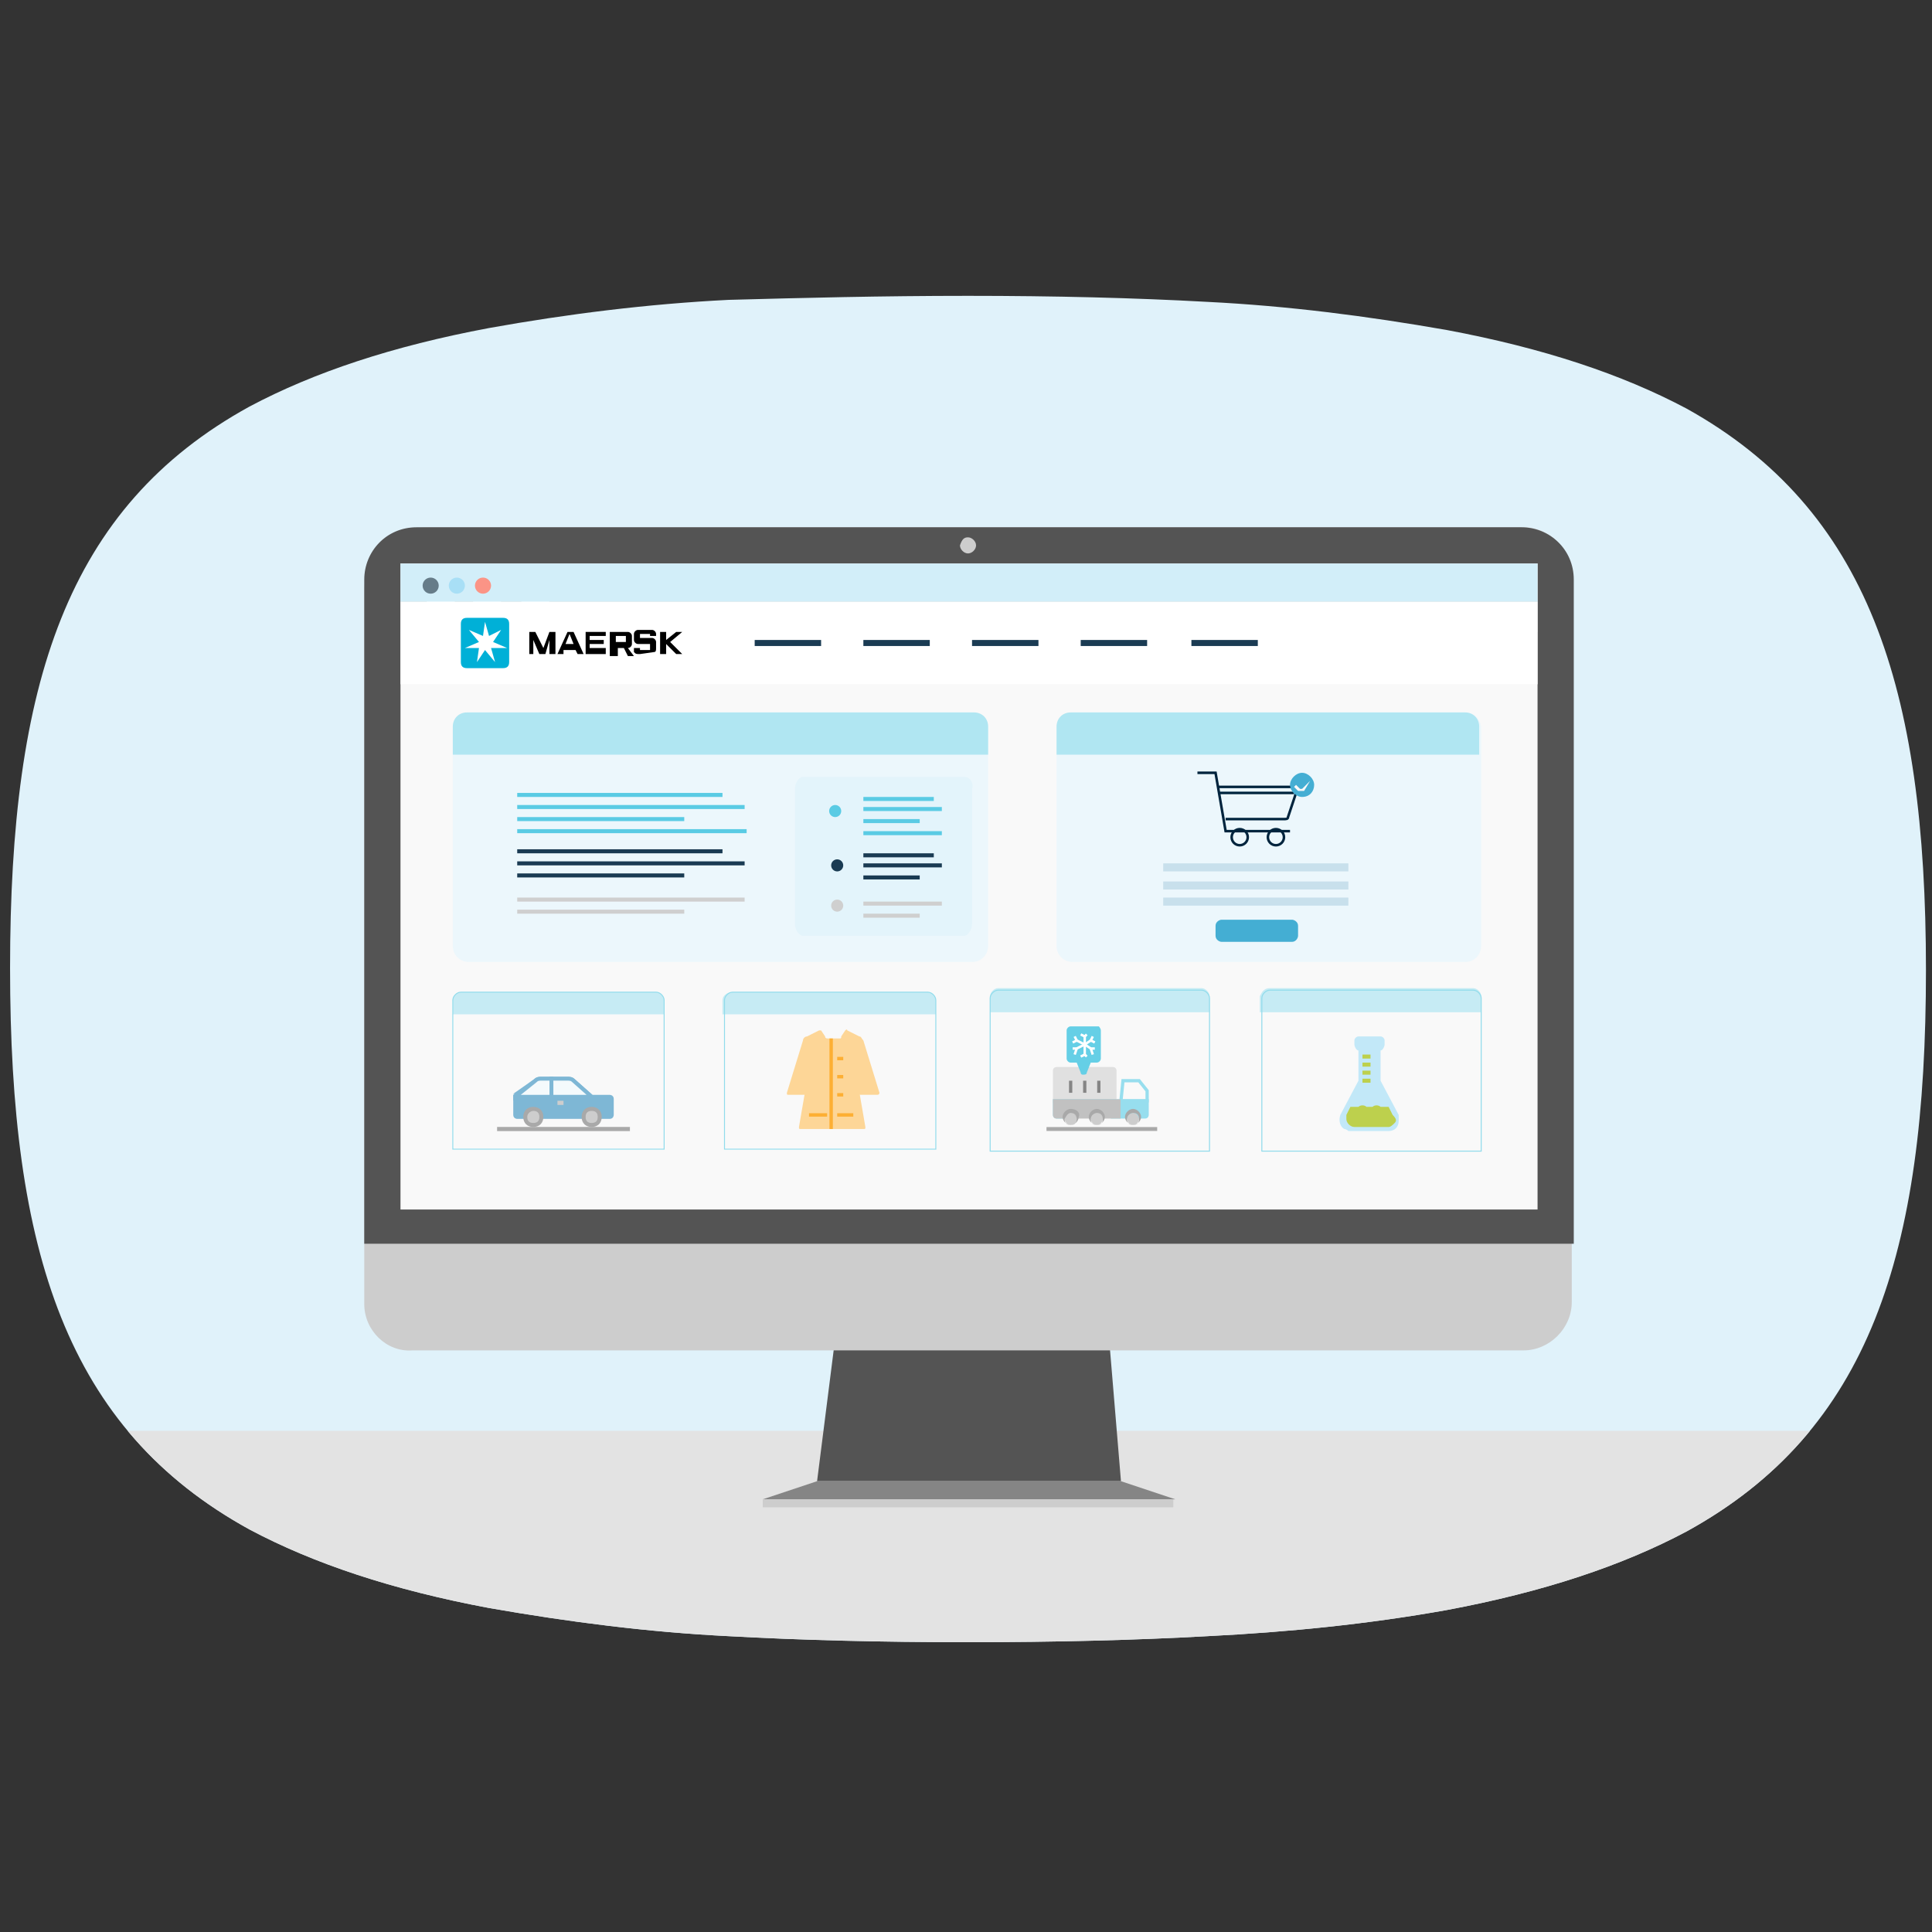 <?xml version="1.0" encoding="utf-8"?>
<!-- Generator: Adobe Illustrator 28.2.0, SVG Export Plug-In . SVG Version: 6.00 Build 0)  -->
<svg version="1.1" id="Layer_1" xmlns="http://www.w3.org/2000/svg" xmlns:xlink="http://www.w3.org/1999/xlink" x="0px" y="0px"
	 viewBox="0 0 96 96" style="enable-background:new 0 0 96 96;" xml:space="preserve">
<rect x="0" y="0" width="96" height="96" fill="#333333" stroke="none"/>
<style type="text/css">
	.st0{fill:#E0F2FA;}
	.st1{clip-path:url(#SVGID_00000109012899140954438390000017955141673008243096_);}
	.st2{fill:#E3E3E3;}
	.st3{fill:#B2806C;}
	.st4{fill:#887067;}
	.st5{fill:#44AED3;}
	.st6{fill:#A0A1A3;}
	.st7{fill:#ADAFB0;}
	.st8{fill:#FFFFFF;}
	.st9{fill:#F0F9FC;}
	.st10{fill:#83D8EB;}
	.st11{fill:#DBDBDB;}
	.st12{fill:#97DEEE;}
	.st13{fill:#A8DFF6;}
	.st14{clip-path:url(#SVGID_00000054983008679962263710000017785213905950692226_);}
	.st15{fill:#545454;}
	.st16{fill:#858585;}
	.st17{fill:#CDCDCD;}
	.st18{fill:#F9F9F9;}
	.st19{fill:#ECF7FC;}
	.st20{fill:#B0E6F2;}
	.st21{fill:#D2EEF9;}
	.st22{fill:#667C89;}
	.st23{fill:#FB9486;}
	.st24{opacity:0.7;}
	.st25{fill:none;stroke:#65CFE6;stroke-width:4.882232e-02;stroke-miterlimit:10;}
	.st26{fill:none;stroke:#65CFE6;stroke-width:4.702045e-02;stroke-miterlimit:10;}
	.st27{fill:#00B0D7;}
	.st28{fill:#1A3B53;}
	.st29{fill:#5ACBE4;}
	.st30{fill:#CFCFCF;}
	.st31{fill:#E3F4FB;}
	.st32{fill:#00243F;}
	.st33{fill:none;stroke:#00243D;stroke-width:0.126;stroke-miterlimit:10;}
	.st34{fill:#C8E0EC;}
	.st35{fill:none;stroke:#A9A9A9;stroke-width:0.207;stroke-miterlimit:10;}
	.st36{fill:#7EB7D5;stroke:#7EB7D5;stroke-width:0.193;stroke-miterlimit:10;}
	.st37{fill:none;stroke:#00B0D7;stroke-width:0.193;stroke-miterlimit:10;}
	.st38{fill:#A9A9A9;}
	.st39{fill:none;stroke:#CDCDCD;stroke-width:0.207;stroke-miterlimit:10;}
	.st40{fill:#F4FAFC;stroke:#7EB7D5;stroke-width:0.193;stroke-miterlimit:10;}
	.st41{fill:none;stroke:#7EB7D5;stroke-width:0.193;stroke-miterlimit:10;}
	.st42{fill:none;stroke:#A9A9A9;stroke-width:0.193;stroke-miterlimit:10;}
	.st43{fill:#E0E0E0;stroke:#E0E0E0;stroke-width:0.162;stroke-miterlimit:10;}
	.st44{fill:none;stroke:#858585;stroke-width:0.162;stroke-miterlimit:10;}
	.st45{fill:#97DEEE;stroke:#97DEEE;stroke-width:0.162;stroke-miterlimit:10;}
	.st46{fill:none;stroke:#97DEEE;stroke-width:0.162;stroke-miterlimit:10;}
	.st47{fill:#C1C1C1;stroke:#C1C1C1;stroke-width:0.162;stroke-miterlimit:10;}
	.st48{fill:#65CFE6;}
	.st49{fill:none;stroke:#FFFFFF;stroke-width:0.121;stroke-miterlimit:10;}
	.st50{fill:#FDD697;}
	.st51{fill:none;stroke:#FDAF33;stroke-width:0.169;stroke-miterlimit:10;}
	.st52{fill:#C2E8F8;}
	.st53{fill:#BDD04D;}
	.st54{fill:#E3F2F9;}
	.st55{display:none;clip-path:url(#SVGID_00000093141937848305163280000016517090213875963279_);}
	.st56{display:inline;fill:#B0E6F2;}
	.st57{display:inline;fill:#FFFFFF;}
	.st58{display:inline;}
	.st59{fill:none;}
	.st60{fill:none;stroke:#FD5F4B;stroke-width:0.228;stroke-miterlimit:10;}
	.st61{fill:#FD6C5B;}
	.st62{display:none;clip-path:url(#SVGID_00000158744178602462186570000010778296362720795273_);}
	.st63{fill:#F5F5F5;}
	.st64{fill:#7ED6EA;}
	.st65{display:none;clip-path:url(#SVGID_00000151514574596959372940000004234583026270527385_);}
	.st66{display:inline;fill:#A9A9A9;}
	.st67{fill:#FDCAB1;}
	.st68{display:inline;fill:#CDCDCD;}
	.st69{fill:#DAA28A;}
	.st70{display:inline;fill:#FD6A67;}
	.st71{display:inline;fill:#00243F;}
	.st72{opacity:0.95;clip-path:url(#SVGID_00000080926662014674431740000002580045572074353595_);}
	.st73{fill:#FFFFFF;stroke:#FFFFFF;stroke-width:1.128970e-02;}
	.st74{clip-path:url(#SVGID_00000127043769950251414600000003954119577283392184_);}
	.st75{fill:#EBEBEB;}
	.st76{fill:#DDAB96;}
	.st77{display:none;clip-path:url(#SVGID_00000111164998288768822680000004887187665331307936_);}
	.st78{display:inline;fill:#6B4A3E;}
	.st79{display:inline;fill:#67AACE;}
	.st80{display:inline;fill:#FD6D01;}
	.st81{display:inline;fill:#667C89;}
	.st82{display:none;}
	.st83{fill:#FD5F4B;}
	.st84{fill:#F86A55;}
	.st85{fill:#F8F8F8;}
	.st86{fill:#D9D9D9;}
</style>
<g>
	<path class="st0" d="M48.1,14.7c4.3,0,8.3,0.1,11.9,0.3c4,0.2,7.9,0.7,11.9,1.4c4.8,0.9,8.7,2.2,11.9,3.9c9,5,11.9,13.8,11.9,27.9
		c0,14.1-2.8,22.9-11.9,27.9c-3.2,1.7-7.1,3-11.9,3.9C68,80.7,64,81.1,60,81.3c-3.6,0.2-7.6,0.3-11.9,0.3s-8.3-0.1-11.9-0.3
		c-4-0.2-7.9-0.7-11.9-1.4c-4.8-0.9-8.7-2.2-11.9-3.9c-9.1-5-11.9-13.8-11.9-27.9c0-14.1,2.8-22.9,11.9-27.9c3.2-1.7,7.1-3,11.9-3.9
		c3.9-0.7,7.9-1.2,11.9-1.4C39.9,14.8,43.8,14.7,48.1,14.7z"/>
	<g>
		<defs>
			<path id="SVGID_00000042710529716530892540000007789935364307922083_" d="M48.1,14.7c4.3,0,8.3,0.1,11.9,0.3
				c4,0.2,7.9,0.7,11.9,1.4c4.8,0.9,8.7,2.2,11.9,3.9c9,5,11.9,13.8,11.9,27.9c0,14.1-2.8,22.9-11.9,27.9c-3.2,1.7-7.1,3-11.9,3.9
				C68,80.7,64,81.1,60,81.3c-3.6,0.2-7.6,0.3-11.9,0.3s-8.3-0.1-11.9-0.3c-4-0.2-7.9-0.7-11.9-1.4c-4.8-0.9-8.7-2.2-11.9-3.9
				c-9.1-5-11.9-13.8-11.9-27.9c0-14.1,2.8-22.9,11.9-27.9c3.2-1.7,7.1-3,11.9-3.9c3.9-0.7,7.9-1.2,11.9-1.4
				C39.9,14.8,43.8,14.7,48.1,14.7z"/>
		</defs>
		<clipPath id="SVGID_00000029740207382470858250000015978480596536652221_">
			<use xlink:href="#SVGID_00000042710529716530892540000007789935364307922083_"  style="overflow:visible;"/>
		</clipPath>
		<g style="clip-path:url(#SVGID_00000029740207382470858250000015978480596536652221_);">
			<polygon class="st2" points="93.6,82.5 2.7,82.5 2.4,71.1 93.4,71.1 			"/>
		</g>
	</g>
	<g id="computer_00000121280404694906919510000008815427372937252490_">
		<path class="st15" d="M41.5,66.5l-0.9,7.1h15.1l-0.6-7.2C55.1,66.4,41.3,66.7,41.5,66.5z"/>
		<polygon class="st16" points="37.9,74.5 40.6,73.6 55.7,73.6 58.4,74.5 		"/>
		<rect x="37.9" y="74.5" class="st17" width="20.4" height="0.4"/>
		<path class="st17" d="M18.1,64.8V29.4c0-1.8,1.4-3.2,3.2-3.2c0,0,0,0,0,0h54.4c1.3,0,2.4,1.1,2.4,2.4v36.1c0,1.3-1.1,2.4-2.4,2.4
			H20.5C19.2,67.2,18.1,66.1,18.1,64.8z"/>
		<path class="st15" d="M18.1,61.8v-33c0-1.4,1.1-2.6,2.6-2.6h54.9c1.4,0,2.6,1.1,2.6,2.6v33l0,0H18.1L18.1,61.8z"/>
		<rect x="19.9" y="28" class="st18" width="56.5" height="32.1"/>
		<path class="st17" d="M48.1,26.7L48.1,26.7c0.2,0,0.4,0.2,0.4,0.4v0v0c0,0.2-0.2,0.4-0.4,0.4l0,0h0c-0.2,0-0.4-0.2-0.4-0.4v0
			C47.8,26.8,47.9,26.7,48.1,26.7L48.1,26.7z"/>
	</g>
	<rect x="19.9" y="28" class="st17" width="56.5" height="3.4"/>
	<circle class="st18" cx="21.9" cy="29.8" r="0.7"/>
	<circle class="st18" cx="24.2" cy="29.8" r="0.7"/>
	<circle class="st18" cx="26.6" cy="29.8" r="0.7"/>
	<g>
		<path class="st19" d="M53.3,35.4h19.5c0.5,0,0.8,0.4,0.8,0.8v10.8c0,0.4-0.3,0.8-0.8,0.8l0,0H53.3c-0.4,0-0.8-0.3-0.8-0.8V36.2
			C52.5,35.8,52.9,35.4,53.3,35.4z"/>
		<path class="st20" d="M52.5,37.5v-1.4c0-0.4,0.3-0.7,0.7-0.7l0,0h19.6c0.4,0,0.7,0.3,0.7,0.7l0,0v1.4"/>
		<path class="st21" d="M19.9,28h56.5v1.9l0,0H19.9l0,0V28z"/>
		<circle class="st22" cx="21.4" cy="29.1" r="0.4"/>
		<circle class="st13" cx="22.7" cy="29.1" r="0.4"/>
		<circle class="st23" cx="24" cy="29.1" r="0.4"/>
		<g class="st24">
			<path class="st20" d="M63.1,49.1h10.1c0.2,0,0.4,0.2,0.4,0.4l0,0v0.8l0,0H62.6l0,0v-0.8C62.7,49.3,62.8,49.1,63.1,49.1z"/>
			<path class="st25" d="M63.1,49.2h10.1c0.2,0,0.4,0.2,0.4,0.4l0,0v7.6l0,0H62.7l0,0v-7.6C62.7,49.4,62.9,49.2,63.1,49.2z"/>
		</g>
		<g class="st24">
			<path class="st20" d="M49.6,49.1h10.1c0.2,0,0.4,0.2,0.4,0.4v0.8l0,0H49.2l0,0v-0.8C49.2,49.3,49.4,49.1,49.6,49.1L49.6,49.1z"/>
			<path class="st25" d="M49.6,49.2h10.1c0.2,0,0.4,0.2,0.4,0.4v7.6l0,0H49.2l0,0v-7.6C49.2,49.4,49.4,49.2,49.6,49.2z"/>
		</g>
		<g class="st24">
			<path class="st20" d="M22.9,49.3h9.7c0.2,0,0.4,0.2,0.4,0.4v0.7l0,0H22.5l0,0v-0.7C22.5,49.5,22.7,49.3,22.9,49.3L22.9,49.3z"/>
			<path class="st26" d="M22.9,49.3h9.7c0.2,0,0.4,0.2,0.4,0.4v7.4l0,0H22.5l0,0v-7.4C22.5,49.5,22.7,49.3,22.9,49.3z"/>
		</g>
		<g class="st24">
			<path class="st20" d="M36.4,49.3h9.7c0.2,0,0.4,0.2,0.4,0.4v0.7l0,0H35.9l0,0v-0.7C35.9,49.5,36.1,49.3,36.4,49.3L36.4,49.3z"/>
			<path class="st26" d="M36.4,49.3h9.7c0.2,0,0.4,0.2,0.4,0.4v7.4l0,0H36l0,0v-7.4C36,49.5,36.2,49.3,36.4,49.3L36.4,49.3z"/>
		</g>
		<path class="st19" d="M23.3,35.4h25c0.5,0,0.8,0.4,0.8,0.8l0,0v10.8c0,0.4-0.3,0.8-0.8,0.8H23.3c-0.4,0-0.8-0.3-0.8-0.8V36.2
			C22.5,35.8,22.9,35.4,23.3,35.4L23.3,35.4z"/>
		<path class="st20" d="M22.5,37.5v-1.4c0-0.4,0.3-0.7,0.7-0.7l0,0h25.2c0.4,0,0.7,0.3,0.7,0.7l0,0v1.4"/>
		<rect x="19.9" y="29.9" class="st8" width="56.5" height="4.1"/>
		<polygon points="26.3,32.5 26.3,31.4 26.6,31.4 27,32.2 27.3,31.4 27.6,31.4 27.6,32.5 27.3,32.5 27.3,31.8 27.1,32.5 26.8,32.5 
			26.5,31.8 26.5,32.5 		"/>
		<path d="M28,32.5h-0.3l0.5-1.1h0.3l0.5,1.1h-0.3l-0.1-0.2h-0.6L28,32.5z M28.5,32l-0.2-0.5L28.1,32H28.5z"/>
		<polygon points="29.1,32.5 29.1,31.4 30.1,31.4 30.1,31.6 29.3,31.6 29.3,31.8 30,31.8 30,32 29.3,32 29.3,32.2 30.1,32.2 
			30.1,32.5 		"/>
		<path d="M30.3,32.5v-1.1h0.9c0.1,0,0.2,0.1,0.2,0.2c0,0,0,0,0,0v0.4c0,0.1-0.1,0.2-0.2,0.2h0l0.3,0.4h-0.3l-0.2-0.4h-0.3v0.4H30.3
			z M30.6,31.9h0.5v-0.3h-0.5V31.9z"/>
		<path d="M31.8,32.5L31.8,32.5c-0.2,0-0.2,0-0.3-0.1v0v-0.2h0.3v0.1h0.5V32h-0.6c-0.1,0-0.2-0.1-0.2-0.2c0,0,0,0,0,0v-0.3
			c0-0.1,0.1-0.2,0.2-0.2l0,0h0.7c0.1,0,0.2,0.1,0.2,0.2c0,0,0,0,0,0v0.1h-0.3v-0.1h-0.5v0.2h0.6c0.1,0,0.2,0.1,0.2,0.2v0v0.3
			c0,0.1,0,0.2-0.1,0.2c0,0,0,0,0,0L31.8,32.5z"/>
		<polygon points="32.8,32.5 32.8,31.4 33.1,31.4 33.1,31.8 33.6,31.4 33.9,31.4 33.3,31.9 33.9,32.5 33.6,32.5 33.1,32 33.1,32.5 
					"/>
		<path class="st27" d="M25.3,32.9c0,0.2-0.1,0.3-0.3,0.3h-1.8c-0.2,0-0.3-0.1-0.3-0.3l0,0V31c0-0.2,0.1-0.3,0.3-0.3l0,0H25
			c0.2,0,0.3,0.1,0.3,0.3V32.9z"/>
		<polygon class="st8" points="24.5,31.9 24.9,31.3 24.9,31.3 24.3,31.6 24.1,30.9 24.1,30.9 24,31.6 23.3,31.3 23.3,31.3 
			23.8,31.9 23.1,32.2 23.1,32.2 23.8,32.2 23.7,32.9 23.7,32.9 24.1,32.3 24.6,32.9 24.6,32.9 24.4,32.2 25.2,32.2 25.2,32.2 		"/>
		<rect x="37.5" y="31.8" class="st28" width="3.3" height="0.3"/>
		<rect x="42.9" y="31.8" class="st28" width="3.3" height="0.3"/>
		<rect x="48.3" y="31.8" class="st28" width="3.3" height="0.3"/>
		<rect x="53.7" y="31.8" class="st28" width="3.3" height="0.3"/>
		<rect x="59.2" y="31.8" class="st28" width="3.3" height="0.3"/>
		<rect x="25.7" y="39.4" class="st29" width="10.2" height="0.2"/>
		<rect x="25.7" y="40" class="st29" width="11.3" height="0.2"/>
		<rect x="25.7" y="41.2" class="st29" width="11.4" height="0.2"/>
		<rect x="25.7" y="40.6" class="st29" width="8.3" height="0.2"/>
		<rect x="25.7" y="42.2" class="st28" width="10.2" height="0.2"/>
		<rect x="25.7" y="42.8" class="st28" width="11.3" height="0.2"/>
		<rect x="25.7" y="43.4" class="st28" width="8.3" height="0.2"/>
		<rect x="25.7" y="44.6" class="st30" width="11.3" height="0.2"/>
		<rect x="25.7" y="45.2" class="st30" width="8.3" height="0.2"/>
		<g>
			<path class="st31" d="M47.9,38.6h-8c-0.2,0-0.4,0.3-0.4,0.6v6.7c0,0.3,0.2,0.6,0.4,0.6h8c0.2,0,0.4-0.3,0.4-0.6v-6.7
				C48.4,38.9,48.2,38.6,47.9,38.6z"/>
			<g>
				<rect x="42.9" y="39.6" class="st29" width="3.5" height="0.2"/>
				<rect x="42.9" y="40.1" class="st29" width="3.9" height="0.2"/>
				<rect x="42.9" y="41.3" class="st29" width="3.9" height="0.2"/>
				<rect x="42.9" y="40.7" class="st29" width="2.8" height="0.2"/>
				<rect x="42.9" y="42.4" class="st28" width="3.5" height="0.2"/>
				<rect x="42.9" y="42.9" class="st28" width="3.9" height="0.2"/>
				<rect x="42.9" y="43.5" class="st28" width="2.8" height="0.2"/>
				<rect x="42.9" y="44.8" class="st30" width="3.9" height="0.2"/>
				<rect x="42.9" y="45.4" class="st30" width="2.8" height="0.2"/>
				<g>
					<rect x="41.5" y="40.4" class="st32" width="0" height="2.5"/>
					<circle class="st29" cx="41.5" cy="40.3" r="0.3"/>
					<rect x="41.5" y="43.1" class="st32" width="0" height="2"/>
					<circle class="st30" cx="41.6" cy="45" r="0.3"/>
					<circle class="st28" cx="41.6" cy="43" r="0.3"/>
				</g>
			</g>
		</g>
	</g>
	<g>
		<g>
			<g>
				<polyline class="st33" points="64.1,41.3 60.9,41.3 60.4,38.4 59.5,38.4 				"/>
				<path class="st33" d="M60.5,39.1h3.7c0.1,0,0.2,0.1,0.2,0.2c0,0,0,0,0,0.1l-0.4,1.2c0,0.1-0.1,0.1-0.2,0.1h-2.9"/>
				<circle class="st33" cx="63.4" cy="41.6" r="0.4"/>
				<circle class="st33" cx="61.6" cy="41.6" r="0.4"/>
				<line class="st33" x1="60.6" y1="39.4" x2="64.3" y2="39.4"/>
			</g>
			<g>
				<path class="st5" d="M64.7,39.6c-0.3,0-0.6-0.3-0.6-0.6s0.3-0.6,0.6-0.6c0.3,0,0.6,0.3,0.6,0.6l0,0
					C65.3,39.3,65.1,39.6,64.7,39.6z"/>
				<path class="st18" d="M65.1,38.8l-0.3,0.5c0,0-0.1,0-0.1,0h-0.1c0,0-0.1,0-0.1,0l-0.2-0.2l0.1-0.1l0.2,0.2h0.1L65.1,38.8
					L65.1,38.8z"/>
			</g>
		</g>
		<g>
			<path class="st34" d="M57.8,42.9h9.2c0,0,0,0,0,0v0.4c0,0,0,0,0,0h-9.2c0,0,0,0,0,0L57.8,42.9C57.8,42.9,57.8,42.9,57.8,42.9z"/>
			<path class="st34" d="M57.8,43.8h9.2c0,0,0,0,0,0v0.4c0,0,0,0,0,0h-9.2c0,0,0,0,0,0L57.8,43.8C57.8,43.8,57.8,43.8,57.8,43.8z"/>
			<path class="st34" d="M57.8,44.6h9.2c0,0,0,0,0,0V45c0,0,0,0,0,0h-9.2c0,0,0,0,0,0L57.8,44.6C57.8,44.6,57.8,44.6,57.8,44.6z"/>
			<path class="st5" d="M60.7,45.7h3.5c0.1,0,0.3,0.1,0.3,0.3v0.5c0,0.1-0.1,0.3-0.3,0.3h-3.5c-0.1,0-0.3-0.1-0.3-0.3V46
				C60.4,45.8,60.6,45.7,60.7,45.7z"/>
		</g>
	</g>
	<g>
		<line class="st35" x1="24.7" y1="56.1" x2="31.3" y2="56.1"/>
		<path class="st36" d="M25.6,54.4C25.6,54.5,25.6,54.5,25.6,54.4l0,1c0,0.1,0.1,0.1,0.1,0.1h4.6c0.1,0,0.1-0.1,0.1-0.1v-0.8
			c0-0.1-0.1-0.1-0.1-0.1h-0.9l-0.9-0.8c-0.1-0.1-0.2-0.1-0.3-0.1h-1.3c-0.1,0-0.2,0-0.3,0.1L25.6,54.4z"/>
		<path class="st17" d="M29.4,55.9c-0.2,0-0.4-0.2-0.4-0.4s0.2-0.4,0.4-0.4s0.4,0.2,0.4,0.4l0,0C29.8,55.7,29.6,55.9,29.4,55.9z"/>
		<path class="st38" d="M29.4,55.2c0.2,0,0.3,0.1,0.3,0.3c0,0.2-0.1,0.3-0.3,0.3c-0.2,0-0.3-0.1-0.3-0.3l0,0
			C29.1,55.3,29.2,55.2,29.4,55.2 M29.4,55c-0.3,0-0.5,0.2-0.5,0.5s0.2,0.5,0.5,0.5c0.3,0,0.5-0.2,0.5-0.5l0,0
			C29.9,55.2,29.7,55,29.4,55z"/>
		<path class="st17" d="M26.5,55.9c-0.2,0-0.4-0.2-0.4-0.4s0.2-0.4,0.4-0.4c0.2,0,0.4,0.2,0.4,0.4l0,0
			C26.9,55.7,26.7,55.9,26.5,55.9z"/>
		<path class="st38" d="M26.5,55.2c0.2,0,0.3,0.1,0.3,0.3c0,0.2-0.1,0.3-0.3,0.3c-0.2,0-0.3-0.1-0.3-0.3l0,0
			C26.2,55.3,26.4,55.2,26.5,55.2 M26.5,55c-0.3,0-0.5,0.2-0.5,0.5s0.2,0.5,0.5,0.5c0.3,0,0.5-0.2,0.5-0.5l0,0
			C27,55.2,26.8,55,26.5,55z"/>
		<line class="st39" x1="27.7" y1="54.8" x2="28" y2="54.8"/>
		<path class="st40" d="M25.6,54.5C25.6,54.5,25.6,54.4,25.6,54.5l1-0.8c0.1-0.1,0.2-0.1,0.3-0.1h1.3c0.1,0,0.2,0,0.3,0.1l0.9,0.8
			L25.6,54.5z"/>
		<line class="st41" x1="27.4" y1="53.5" x2="27.4" y2="54.6"/>
	</g>
	<g>
		<line class="st42" x1="52" y1="56.1" x2="57.5" y2="56.1"/>
		<path class="st43" d="M55.4,54.8v-1.6c0,0,0-0.1-0.1-0.1h-2.8c0,0-0.1,0-0.1,0.1v1.6"/>
		<line class="st44" x1="53.2" y1="53.7" x2="53.2" y2="54.3"/>
		<line class="st44" x1="53.9" y1="53.7" x2="53.9" y2="54.3"/>
		<line class="st44" x1="54.6" y1="53.7" x2="54.6" y2="54.3"/>
		<path class="st45" d="M52.8,55.5h-0.3c0,0-0.1,0-0.1-0.1l0,0v-0.7H57v0.7c0,0,0,0.1-0.1,0.1h-1.7"/>
		<path class="st46" d="M55.8,53.7h0.8c0,0,0,0,0,0l0.4,0.5c0,0,0,0,0,0v0.5h-1.3L55.8,53.7C55.8,53.7,55.8,53.7,55.8,53.7
			L55.8,53.7z"/>
		<path class="st17" d="M56.3,55.9c-0.2,0-0.3-0.2-0.3-0.3c0-0.2,0.2-0.3,0.3-0.3c0.2,0,0.3,0.2,0.3,0.3l0,0
			C56.6,55.7,56.5,55.9,56.3,55.9z"/>
		<path class="st38" d="M56.3,55.3c0.2,0,0.3,0.1,0.3,0.3s-0.1,0.3-0.3,0.3c-0.2,0-0.3-0.1-0.3-0.3l0,0C56,55.4,56.2,55.3,56.3,55.3
			 M56.3,55.1c-0.2,0-0.4,0.2-0.4,0.4s0.2,0.4,0.4,0.4s0.4-0.2,0.4-0.4l0,0C56.7,55.3,56.5,55.1,56.3,55.1z"/>
		<path class="st47" d="M52.8,55.5h2.8v-0.8h-3.2v0.7c0,0,0,0.1,0.1,0.1l0,0H52.8"/>
		<path class="st17" d="M53.2,55.9c-0.2,0-0.3-0.2-0.3-0.3c0-0.2,0.2-0.3,0.3-0.3c0.2,0,0.3,0.2,0.3,0.3l0,0
			C53.6,55.7,53.4,55.9,53.2,55.9z"/>
		<path class="st38" d="M53.2,55.3c0.2,0,0.3,0.1,0.3,0.3c0,0.2-0.1,0.3-0.3,0.3c-0.2,0-0.3-0.1-0.3-0.3l0,0
			C53,55.4,53.1,55.3,53.2,55.3 M53.2,55.1c-0.2,0-0.4,0.2-0.4,0.4s0.2,0.4,0.4,0.4s0.4-0.2,0.4-0.4l0,0
			C53.7,55.3,53.5,55.1,53.2,55.1z"/>
		<path class="st17" d="M54.5,55.9c-0.2,0-0.3-0.2-0.3-0.3c0-0.2,0.2-0.3,0.3-0.3c0.2,0,0.3,0.2,0.3,0.3l0,0
			C54.8,55.7,54.7,55.9,54.5,55.9z"/>
		<path class="st38" d="M54.5,55.3c0.2,0,0.3,0.1,0.3,0.3s-0.1,0.3-0.3,0.3c-0.2,0-0.3-0.1-0.3-0.3l0,0
			C54.2,55.4,54.4,55.3,54.5,55.3 M54.5,55.1c-0.2,0-0.4,0.2-0.4,0.4s0.2,0.4,0.4,0.4s0.4-0.2,0.4-0.4l0,0
			C54.9,55.3,54.7,55.1,54.5,55.1z"/>
		<path class="st48" d="M54.7,51.2v1.4c0,0.1-0.1,0.2-0.2,0.2h-0.3L54,53.3c0,0.1-0.1,0.1-0.2,0.1c0,0-0.1,0-0.1-0.1l-0.2-0.5h-0.3
			c-0.1,0-0.2-0.1-0.2-0.2l0,0v-1.4c0-0.1,0.1-0.2,0.2-0.2h1.4C54.7,51.1,54.7,51.2,54.7,51.2z"/>
		<line class="st49" x1="53.9" y1="51.5" x2="53.9" y2="51.9"/>
		<line class="st49" x1="53.9" y1="51.5" x2="53.7" y2="51.4"/>
		<line class="st49" x1="53.9" y1="51.5" x2="54" y2="51.4"/>
		<line class="st49" x1="53.9" y1="52.4" x2="53.9" y2="51.9"/>
		<line class="st49" x1="53.9" y1="52.4" x2="53.7" y2="52.5"/>
		<line class="st49" x1="53.9" y1="52.4" x2="54" y2="52.5"/>
		<line class="st49" x1="53.5" y1="52.1" x2="53.9" y2="51.9"/>
		<line class="st49" x1="53.5" y1="52.1" x2="53.4" y2="52.4"/>
		<line class="st49" x1="53.5" y1="52.1" x2="53.3" y2="52.1"/>
		<line class="st49" x1="54.2" y1="51.7" x2="53.9" y2="51.9"/>
		<line class="st49" x1="54.2" y1="51.7" x2="54.4" y2="51.8"/>
		<line class="st49" x1="54.2" y1="51.7" x2="54.3" y2="51.5"/>
		<line class="st49" x1="54.2" y1="52.1" x2="53.9" y2="51.9"/>
		<line class="st49" x1="54.2" y1="52.1" x2="54.4" y2="52.1"/>
		<line class="st49" x1="54.2" y1="52.1" x2="54.3" y2="52.4"/>
		<line class="st49" x1="53.5" y1="51.7" x2="53.9" y2="51.9"/>
		<line class="st49" x1="53.5" y1="51.7" x2="53.4" y2="51.5"/>
		<line class="st49" x1="53.5" y1="51.7" x2="53.3" y2="51.8"/>
	</g>
	<g>
		<path class="st50" d="M42.5,53.1L43,56c0,0.1,0,0.1-0.1,0.1h0h-3.1c-0.1,0-0.1,0-0.1-0.1v0l0.5-2.9"/>
		<path class="st50" d="M39.9,54.4h-0.7c-0.1,0-0.1,0-0.1-0.1v0l0.8-2.6c0-0.1,0.1-0.2,0.2-0.2l0.6-0.3c0,0,0.1,0,0.1,0l0.2,0.3
			c0,0.1,0.1,0.1,0.1,0.1h0.6c0.1,0,0.1,0,0.1-0.1l0.2-0.3c0,0,0.1-0.1,0.1,0l0.6,0.3c0.1,0,0.1,0.1,0.2,0.2l0.8,2.6
			c0,0,0,0.1-0.1,0.1h0h-0.7"/>
		<line class="st51" x1="41.9" y1="53.5" x2="41.6" y2="53.5"/>
		<line class="st51" x1="41.9" y1="52.6" x2="41.6" y2="52.6"/>
		<line class="st51" x1="41.9" y1="54.4" x2="41.6" y2="54.4"/>
		<line class="st51" x1="42.4" y1="55.4" x2="41.6" y2="55.4"/>
		<line class="st51" x1="41.1" y1="55.4" x2="40.2" y2="55.4"/>
		<line class="st51" x1="41.3" y1="56.1" x2="41.3" y2="51.6"/>
	</g>
	<g>
		<path class="st52" d="M69.5,55.4l-0.9-1.7v-1.5c0.1,0,0.2-0.2,0.2-0.3v-0.2c0-0.1-0.1-0.2-0.2-0.2h-1.1c-0.1,0-0.2,0.1-0.2,0.2
			v0.2c0,0.1,0.1,0.3,0.2,0.3v1.5l-0.9,1.7c-0.1,0.3,0,0.6,0.2,0.7c0.1,0,0.2,0.1,0.2,0.1H69c0.3,0,0.5-0.2,0.5-0.5
			C69.5,55.5,69.5,55.5,69.5,55.4L69.5,55.4z"/>
		<rect x="67.7" y="52.8" class="st53" width="0.4" height="0.2"/>
		<rect x="67.7" y="52.4" class="st53" width="0.4" height="0.2"/>
		<rect x="67.7" y="53.2" class="st53" width="0.4" height="0.2"/>
		<rect x="67.7" y="53.6" class="st53" width="0.4" height="0.2"/>
		<path class="st53" d="M69.3,55.8C69.2,55.9,69.1,56,69,56h-1.7c-0.2,0-0.4-0.2-0.4-0.4c0-0.1,0-0.1,0-0.2l0.2-0.4h0.4
			c0.1-0.1,0.3-0.1,0.4,0c0,0,0,0,0,0h0.3c0.1-0.1,0.3-0.1,0.4,0c0,0,0,0,0,0h0.4l0.2,0.4C69.4,55.6,69.4,55.7,69.3,55.8L69.3,55.8z
			"/>
	</g>
</g>
</svg>

